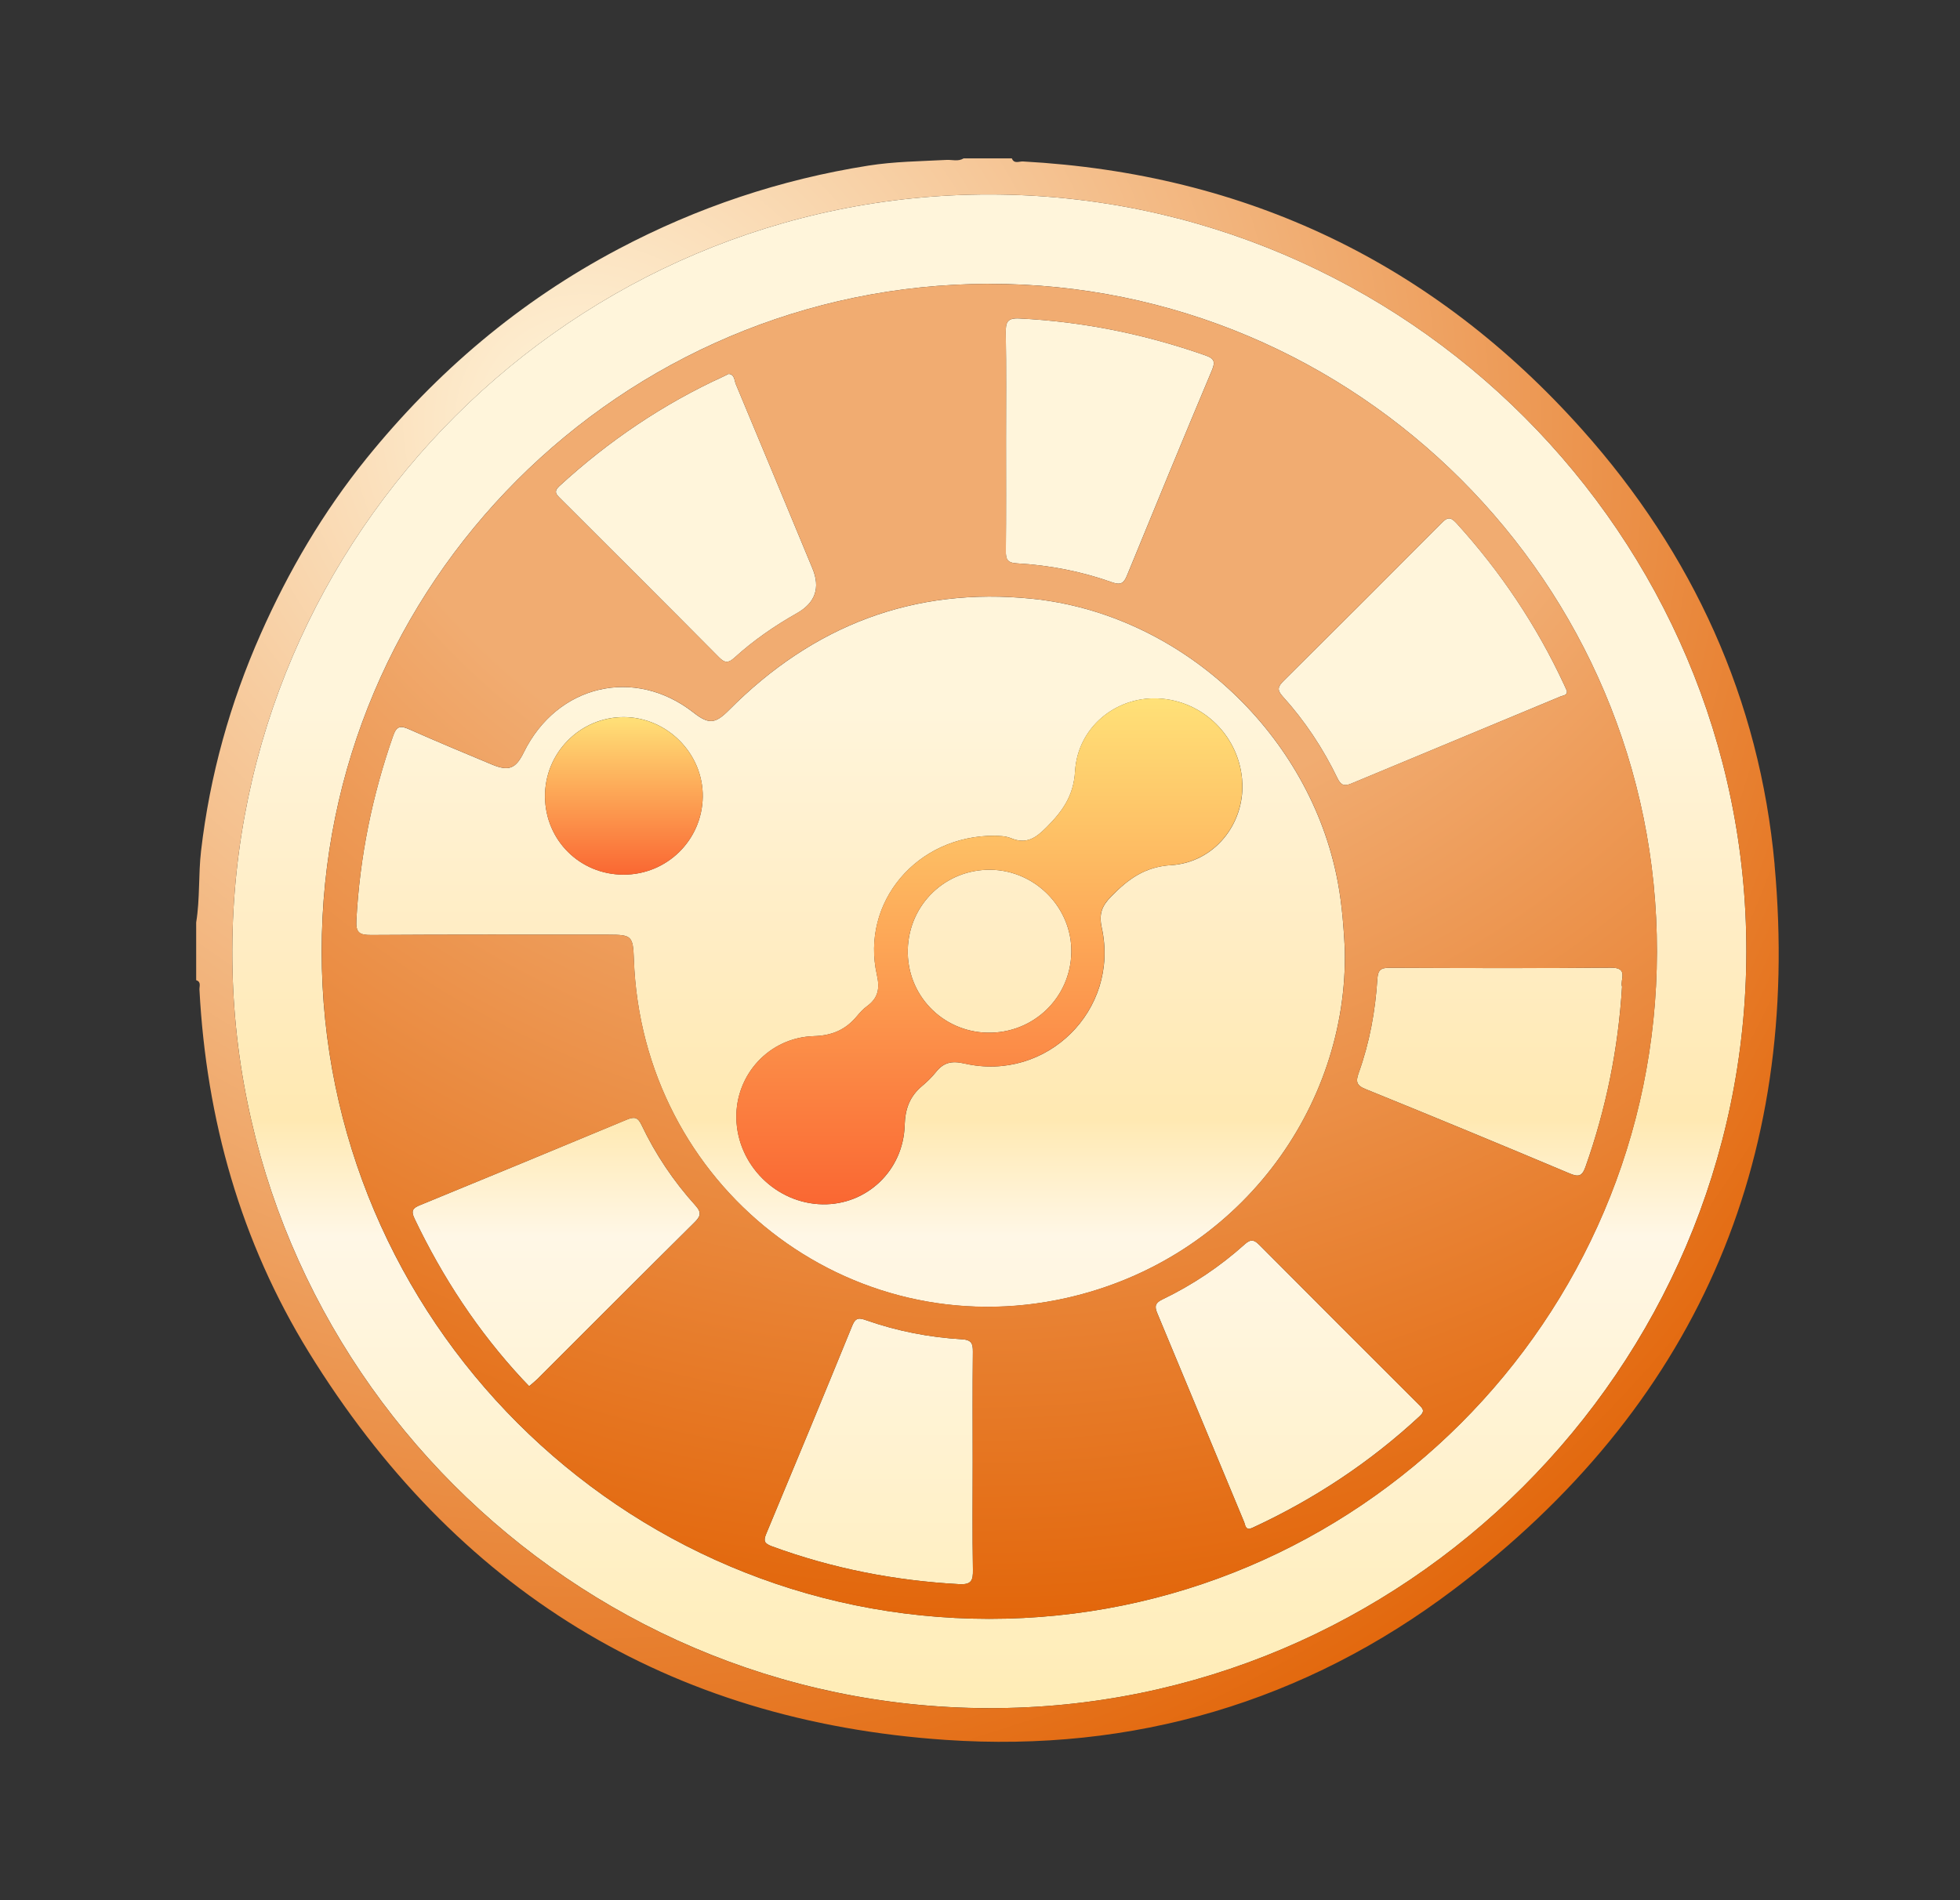 <svg width="33" height="32" viewBox="0 0 33 32" fill="none" xmlns="http://www.w3.org/2000/svg">
<rect x="0" y="0" width="33" height="32" fill="#333333" stroke="none"/>
<g clip-path="url(#clip0_10098_408)">
<path d="M16.662 3.275C9.66 3.27 3.934 8.983 3.911 15.995C3.889 23 9.616 28.748 16.639 28.766C23.644 28.785 29.391 23.051 29.403 16.032C29.414 9.021 23.68 3.28 16.662 3.275ZM16.654 27.262C10.462 27.259 5.419 22.217 5.416 16.024C5.413 9.833 10.449 4.792 16.647 4.78C22.846 4.769 27.907 9.83 27.897 16.03C27.887 22.227 22.845 27.265 16.654 27.262Z" fill="url(#paint0_linear_10098_408)"/>
<path d="M22.642 15.98C22.616 15.47 22.577 15.095 22.498 14.723C21.983 12.294 19.848 10.337 17.381 10.084C15.383 9.878 13.684 10.538 12.274 11.958C12.042 12.191 11.935 12.203 11.676 12C10.685 11.224 9.382 11.529 8.82 12.668C8.684 12.946 8.567 12.993 8.283 12.875C7.819 12.681 7.354 12.488 6.895 12.284C6.752 12.221 6.681 12.216 6.621 12.386C6.267 13.395 6.057 14.429 6 15.497C5.988 15.709 6.052 15.747 6.25 15.746C7.583 15.737 8.917 15.741 10.25 15.741C10.636 15.741 10.658 15.763 10.672 16.157C10.809 19.967 14.284 22.689 17.961 21.858C20.853 21.204 22.705 18.648 22.642 15.98ZM10.499 14.729C9.765 14.729 9.183 14.152 9.176 13.418C9.169 12.68 9.766 12.075 10.502 12.076C11.234 12.078 11.843 12.693 11.832 13.421C11.82 14.149 11.23 14.73 10.499 14.729ZM19.718 14.569C19.271 14.598 18.995 14.806 18.712 15.094C18.551 15.256 18.499 15.392 18.551 15.626C18.854 17.009 17.623 18.227 16.238 17.91C16.019 17.86 15.885 17.894 15.755 18.058C15.688 18.142 15.609 18.218 15.526 18.288C15.32 18.461 15.24 18.669 15.232 18.947C15.211 19.713 14.592 20.294 13.85 20.281C13.066 20.268 12.412 19.614 12.398 18.828C12.385 18.096 12.952 17.472 13.703 17.449C14.014 17.44 14.238 17.34 14.427 17.114C14.479 17.052 14.535 16.99 14.6 16.943C14.787 16.806 14.816 16.648 14.764 16.415C14.491 15.203 15.429 14.066 16.756 14.074C16.794 14.08 16.919 14.072 17.023 14.116C17.283 14.224 17.442 14.111 17.621 13.931C17.887 13.663 18.076 13.406 18.101 12.989C18.144 12.252 18.782 11.733 19.49 11.762C20.26 11.792 20.881 12.411 20.917 13.184C20.949 13.882 20.445 14.522 19.72 14.57L19.718 14.569Z" fill="url(#paint1_linear_10098_408)"/>
<path d="M16.938 7.414C16.938 8.034 16.941 8.655 16.935 9.276C16.933 9.416 16.957 9.478 17.12 9.487C17.669 9.518 18.207 9.622 18.726 9.807C18.872 9.859 18.923 9.819 18.976 9.689C19.448 8.536 19.922 7.383 20.405 6.235C20.469 6.084 20.435 6.034 20.295 5.985C19.279 5.628 18.238 5.416 17.162 5.363C16.956 5.353 16.931 5.429 16.934 5.606C16.944 6.208 16.938 6.81 16.938 7.414Z" fill="url(#paint2_linear_10098_408)"/>
<path d="M16.377 24.628C16.377 24.007 16.373 23.387 16.38 22.766C16.381 22.628 16.359 22.564 16.196 22.554C15.647 22.522 15.109 22.417 14.589 22.235C14.469 22.192 14.407 22.182 14.349 22.325C13.872 23.495 13.388 24.663 12.901 25.829C12.851 25.95 12.867 25.992 12.995 26.04C14.015 26.415 15.067 26.619 16.151 26.678C16.356 26.689 16.384 26.615 16.381 26.436C16.37 25.834 16.377 25.232 16.377 24.628Z" fill="url(#paint3_linear_10098_408)"/>
<path d="M23.396 16.298C23.248 16.297 23.2 16.334 23.19 16.488C23.156 17.028 23.059 17.558 22.876 18.068C22.824 18.213 22.836 18.279 22.994 18.342C24.14 18.807 25.283 19.28 26.424 19.76C26.573 19.823 26.636 19.814 26.694 19.652C27.041 18.672 27.246 17.664 27.31 16.617C27.27 16.504 27.433 16.293 27.121 16.296C25.88 16.307 24.637 16.303 23.396 16.298Z" fill="url(#paint4_linear_10098_408)"/>
<path d="M23.888 23.653C22.99 22.756 22.092 21.86 21.197 20.959C21.106 20.868 21.049 20.872 20.955 20.956C20.538 21.331 20.075 21.64 19.57 21.883C19.458 21.937 19.433 21.991 19.482 22.108C19.973 23.284 20.459 24.461 20.949 25.636C20.966 25.678 20.965 25.751 21.041 25.746C21.061 25.738 21.078 25.732 21.094 25.725C22.13 25.245 23.07 24.623 23.907 23.845C24.001 23.758 23.947 23.713 23.888 23.653Z" fill="url(#paint5_linear_10098_408)"/>
<path d="M24.269 8.811C23.387 9.698 22.502 10.583 21.614 11.464C21.522 11.556 21.492 11.613 21.594 11.725C21.97 12.14 22.277 12.605 22.52 13.109C22.576 13.224 22.634 13.244 22.748 13.197C23.924 12.706 25.1 12.219 26.276 11.728C26.316 11.711 26.391 11.712 26.382 11.635C26.366 11.599 26.352 11.566 26.336 11.534C25.871 10.532 25.264 9.625 24.52 8.808C24.414 8.692 24.362 8.717 24.269 8.811Z" fill="url(#paint6_linear_10098_408)"/>
<path d="M10.8 18.942C10.74 18.815 10.68 18.802 10.555 18.854C9.396 19.338 8.235 19.817 7.074 20.294C6.953 20.343 6.914 20.385 6.979 20.522C7.451 21.511 8.045 22.416 8.791 23.22C8.827 23.259 8.864 23.297 8.909 23.344C8.962 23.299 9.01 23.261 9.054 23.218C9.933 22.34 10.81 21.46 11.692 20.586C11.793 20.486 11.818 20.423 11.712 20.304C11.342 19.895 11.037 19.441 10.8 18.942Z" fill="url(#paint7_linear_10098_408)"/>
<path d="M9.435 8.395C10.326 9.285 11.219 10.175 12.105 11.069C12.206 11.171 12.266 11.167 12.367 11.075C12.687 10.784 13.042 10.539 13.419 10.326C13.727 10.151 13.814 9.901 13.68 9.575C13.251 8.539 12.821 7.504 12.389 6.47C12.362 6.405 12.37 6.305 12.268 6.297C12.236 6.313 12.212 6.326 12.187 6.337C11.165 6.803 10.248 7.425 9.42 8.184C9.316 8.279 9.365 8.326 9.435 8.395Z" fill="url(#paint8_linear_10098_408)"/>
<path d="M16.682 14.647C15.92 14.636 15.304 15.228 15.284 15.99C15.265 16.75 15.86 17.373 16.621 17.391C17.393 17.409 18.025 16.806 18.038 16.038C18.051 15.29 17.435 14.659 16.682 14.647Z" fill="url(#paint9_linear_10098_408)"/>
<path d="M29.879 14.564C29.626 11.78 28.502 9.324 26.64 7.237C24.134 4.429 20.985 2.924 17.222 2.719C17.159 2.716 17.074 2.765 17.036 2.667H16.225C16.133 2.724 16.033 2.688 15.936 2.693C15.497 2.716 15.056 2.72 14.62 2.789C13.14 3.023 11.74 3.492 10.414 4.193C8.75 5.072 7.348 6.264 6.169 7.722C5.441 8.623 4.858 9.617 4.39 10.674C3.873 11.841 3.533 13.06 3.385 14.331C3.339 14.731 3.368 15.136 3.303 15.534V15.75L3.303 16.291V16.507C3.392 16.535 3.355 16.611 3.358 16.666C3.474 18.852 4.052 20.909 5.2 22.773C7.661 26.765 11.244 28.985 15.928 29.301C19.073 29.514 21.972 28.664 24.487 26.759C28.521 23.705 30.337 19.605 29.878 14.564H29.879ZM16.639 28.767C9.616 28.748 3.889 23.001 3.911 15.996C3.934 8.983 9.66 3.27 16.662 3.275C23.68 3.28 29.414 9.022 29.403 16.032C29.391 23.051 23.644 28.785 16.639 28.766V28.767Z" fill="url(#paint10_radial_10098_408)"/>
<path d="M16.648 4.78C10.45 4.792 5.413 9.834 5.417 16.024C5.42 22.216 10.462 27.259 16.654 27.262C22.846 27.265 27.889 22.228 27.898 16.031C27.908 9.831 22.847 4.769 16.648 4.781L16.648 4.78ZM17.163 5.363C18.238 5.416 19.28 5.628 20.295 5.985C20.436 6.034 20.469 6.084 20.406 6.235C19.922 7.383 19.449 8.536 18.977 9.689C18.923 9.819 18.873 9.86 18.726 9.807C18.207 9.622 17.669 9.518 17.12 9.487C16.958 9.478 16.934 9.416 16.936 9.276C16.942 8.655 16.938 8.034 16.938 7.414C16.938 6.811 16.945 6.208 16.934 5.605C16.932 5.428 16.957 5.353 17.163 5.362V5.363ZM9.42 8.183C10.248 7.425 11.165 6.803 12.187 6.337C12.212 6.325 12.236 6.312 12.268 6.296C12.37 6.304 12.362 6.404 12.389 6.47C12.821 7.504 13.251 8.539 13.68 9.574C13.815 9.9 13.728 10.15 13.419 10.325C13.042 10.539 12.687 10.784 12.367 11.074C12.265 11.166 12.206 11.171 12.106 11.069C11.219 10.174 10.326 9.285 9.435 8.395C9.365 8.326 9.316 8.278 9.419 8.183L9.42 8.183ZM11.693 20.586C10.81 21.461 9.933 22.34 9.054 23.218C9.011 23.262 8.962 23.299 8.91 23.345C8.865 23.297 8.827 23.259 8.791 23.221C8.046 22.416 7.452 21.511 6.98 20.523C6.914 20.385 6.954 20.344 7.075 20.294C8.236 19.817 9.397 19.338 10.556 18.855C10.681 18.802 10.741 18.815 10.801 18.943C11.037 19.441 11.344 19.896 11.712 20.305C11.819 20.424 11.793 20.487 11.693 20.587V20.586ZM16.151 26.678C15.067 26.619 14.015 26.415 12.995 26.04C12.867 25.992 12.851 25.95 12.901 25.829C13.388 24.663 13.872 23.495 14.349 22.325C14.407 22.182 14.469 22.192 14.589 22.235C15.109 22.417 15.647 22.522 16.196 22.554C16.359 22.563 16.381 22.628 16.38 22.766C16.373 23.387 16.377 24.008 16.377 24.628C16.377 25.231 16.37 25.834 16.381 26.437C16.384 26.615 16.356 26.689 16.151 26.678V26.678ZM10.673 16.157C10.659 15.763 10.637 15.741 10.25 15.74C8.917 15.74 7.583 15.736 6.25 15.745C6.053 15.746 5.989 15.708 6 15.496C6.057 14.428 6.268 13.394 6.622 12.386C6.682 12.215 6.753 12.22 6.895 12.283C7.354 12.488 7.819 12.68 8.283 12.874C8.567 12.993 8.684 12.945 8.821 12.667C9.382 11.528 10.686 11.223 11.677 11.999C11.936 12.202 12.043 12.191 12.274 11.957C13.684 10.537 15.383 9.877 17.381 10.083C19.849 10.337 21.984 12.293 22.499 14.723C22.577 15.094 22.616 15.469 22.643 15.979C22.706 18.646 20.854 21.202 17.962 21.856C14.285 22.687 10.81 19.965 10.673 16.155L10.673 16.157ZM23.907 23.846C23.07 24.624 22.13 25.245 21.095 25.726C21.078 25.733 21.061 25.738 21.042 25.747C20.967 25.751 20.967 25.678 20.949 25.637C20.459 24.462 19.973 23.284 19.482 22.109C19.433 21.992 19.459 21.937 19.571 21.884C20.076 21.64 20.538 21.331 20.955 20.957C21.049 20.872 21.106 20.868 21.198 20.96C22.092 21.86 22.991 22.757 23.888 23.654C23.948 23.713 24.002 23.759 23.907 23.847V23.846ZM27.31 16.617C27.246 17.664 27.041 18.672 26.694 19.652C26.637 19.815 26.573 19.823 26.424 19.76C25.283 19.28 24.14 18.807 22.994 18.342C22.836 18.279 22.824 18.214 22.876 18.069C23.058 17.559 23.156 17.028 23.19 16.489C23.2 16.334 23.249 16.297 23.396 16.298C24.637 16.303 25.879 16.308 27.121 16.296C27.433 16.294 27.269 16.505 27.31 16.618L27.31 16.617ZM26.382 11.634C26.391 11.712 26.316 11.711 26.276 11.728C25.1 12.219 23.924 12.705 22.748 13.196C22.635 13.243 22.576 13.224 22.52 13.109C22.277 12.605 21.97 12.14 21.594 11.725C21.492 11.613 21.522 11.555 21.614 11.464C22.502 10.583 23.387 9.698 24.269 8.811C24.362 8.717 24.414 8.692 24.519 8.808C25.263 9.625 25.87 10.532 26.336 11.534C26.351 11.566 26.366 11.599 26.381 11.634H26.382Z" fill="url(#paint11_radial_10098_408)"/>
<path d="M20.915 13.183C20.915 13.184 20.916 13.183 20.916 13.183C20.88 12.411 20.259 11.792 19.489 11.761C18.78 11.733 18.143 12.252 18.1 12.989C18.075 13.406 17.886 13.663 17.62 13.931C17.441 14.111 17.282 14.223 17.022 14.116C16.918 14.072 16.793 14.079 16.755 14.074C15.428 14.066 14.49 15.202 14.763 16.415C14.815 16.648 14.786 16.805 14.599 16.943C14.534 16.99 14.478 17.052 14.426 17.114C14.237 17.34 14.013 17.439 13.702 17.449C12.951 17.471 12.384 18.096 12.397 18.828C12.411 19.614 13.065 20.267 13.849 20.281C14.591 20.293 15.21 19.712 15.231 18.947C15.239 18.67 15.319 18.461 15.525 18.288C15.608 18.218 15.687 18.142 15.754 18.058C15.884 17.893 16.018 17.859 16.237 17.91C17.622 18.226 18.853 17.009 18.549 15.625C18.498 15.392 18.549 15.256 18.71 15.093C18.994 14.806 19.27 14.598 19.717 14.569C20.443 14.521 20.947 13.882 20.915 13.184C20.915 13.183 20.915 13.183 20.915 13.183ZM16.621 17.391C15.86 17.373 15.265 16.749 15.284 15.99C15.304 15.228 15.92 14.636 16.682 14.647C17.435 14.659 18.051 15.29 18.038 16.038C18.024 16.806 17.393 17.409 16.621 17.391Z" fill="url(#paint12_linear_10098_408)"/>
<path d="M10.502 12.077C9.766 12.076 9.169 12.68 9.176 13.419C9.183 14.152 9.765 14.73 10.499 14.73C11.229 14.73 11.82 14.15 11.832 13.421C11.844 12.695 11.234 12.078 10.502 12.077Z" fill="url(#paint13_linear_10098_408)"/>
</g>
<defs>
<linearGradient id="paint0_linear_10098_408" x1="17.404" y1="3.507" x2="17.404" y2="28.998" gradientUnits="userSpaceOnUse">
<stop offset="0.001" stop-color="#FFF5DB"/>
<stop offset="0.33" stop-color="#FFF5DB"/>
<stop offset="0.474" stop-color="#FFEDC5"/>
<stop offset="0.602" stop-color="#FFE9B2"/>
<stop offset="0.679" stop-color="#FFF7E6"/>
<stop offset="1" stop-color="#FFECB4"/>
</linearGradient>
<linearGradient id="paint1_linear_10098_408" x1="17.404" y1="3.507" x2="17.404" y2="28.998" gradientUnits="userSpaceOnUse">
<stop offset="0.001" stop-color="#FFF5DB"/>
<stop offset="0.33" stop-color="#FFF5DB"/>
<stop offset="0.474" stop-color="#FFEDC5"/>
<stop offset="0.602" stop-color="#FFE9B2"/>
<stop offset="0.679" stop-color="#FFF7E6"/>
<stop offset="1" stop-color="#FFECB4"/>
</linearGradient>
<linearGradient id="paint2_linear_10098_408" x1="17.404" y1="3.507" x2="17.404" y2="28.998" gradientUnits="userSpaceOnUse">
<stop offset="0.001" stop-color="#FFF5DB"/>
<stop offset="0.33" stop-color="#FFF5DB"/>
<stop offset="0.474" stop-color="#FFEDC5"/>
<stop offset="0.602" stop-color="#FFE9B2"/>
<stop offset="0.679" stop-color="#FFF7E6"/>
<stop offset="1" stop-color="#FFECB4"/>
</linearGradient>
<linearGradient id="paint3_linear_10098_408" x1="17.404" y1="3.507" x2="17.404" y2="28.998" gradientUnits="userSpaceOnUse">
<stop offset="0.001" stop-color="#FFF5DB"/>
<stop offset="0.33" stop-color="#FFF5DB"/>
<stop offset="0.474" stop-color="#FFEDC5"/>
<stop offset="0.602" stop-color="#FFE9B2"/>
<stop offset="0.679" stop-color="#FFF7E6"/>
<stop offset="1" stop-color="#FFECB4"/>
</linearGradient>
<linearGradient id="paint4_linear_10098_408" x1="17.404" y1="3.507" x2="17.404" y2="28.998" gradientUnits="userSpaceOnUse">
<stop offset="0.001" stop-color="#FFF5DB"/>
<stop offset="0.33" stop-color="#FFF5DB"/>
<stop offset="0.474" stop-color="#FFEDC5"/>
<stop offset="0.602" stop-color="#FFE9B2"/>
<stop offset="0.679" stop-color="#FFF7E6"/>
<stop offset="1" stop-color="#FFECB4"/>
</linearGradient>
<linearGradient id="paint5_linear_10098_408" x1="17.404" y1="3.507" x2="17.404" y2="28.998" gradientUnits="userSpaceOnUse">
<stop offset="0.001" stop-color="#FFF5DB"/>
<stop offset="0.33" stop-color="#FFF5DB"/>
<stop offset="0.474" stop-color="#FFEDC5"/>
<stop offset="0.602" stop-color="#FFE9B2"/>
<stop offset="0.679" stop-color="#FFF7E6"/>
<stop offset="1" stop-color="#FFECB4"/>
</linearGradient>
<linearGradient id="paint6_linear_10098_408" x1="17.404" y1="3.507" x2="17.404" y2="28.998" gradientUnits="userSpaceOnUse">
<stop offset="0.001" stop-color="#FFF5DB"/>
<stop offset="0.33" stop-color="#FFF5DB"/>
<stop offset="0.474" stop-color="#FFEDC5"/>
<stop offset="0.602" stop-color="#FFE9B2"/>
<stop offset="0.679" stop-color="#FFF7E6"/>
<stop offset="1" stop-color="#FFECB4"/>
</linearGradient>
<linearGradient id="paint7_linear_10098_408" x1="17.404" y1="3.507" x2="17.404" y2="28.998" gradientUnits="userSpaceOnUse">
<stop offset="0.001" stop-color="#FFF5DB"/>
<stop offset="0.33" stop-color="#FFF5DB"/>
<stop offset="0.474" stop-color="#FFEDC5"/>
<stop offset="0.602" stop-color="#FFE9B2"/>
<stop offset="0.679" stop-color="#FFF7E6"/>
<stop offset="1" stop-color="#FFECB4"/>
</linearGradient>
<linearGradient id="paint8_linear_10098_408" x1="17.404" y1="3.507" x2="17.404" y2="28.998" gradientUnits="userSpaceOnUse">
<stop offset="0.001" stop-color="#FFF5DB"/>
<stop offset="0.33" stop-color="#FFF5DB"/>
<stop offset="0.474" stop-color="#FFEDC5"/>
<stop offset="0.602" stop-color="#FFE9B2"/>
<stop offset="0.679" stop-color="#FFF7E6"/>
<stop offset="1" stop-color="#FFECB4"/>
</linearGradient>
<linearGradient id="paint9_linear_10098_408" x1="17.404" y1="3.507" x2="17.404" y2="28.998" gradientUnits="userSpaceOnUse">
<stop offset="0.001" stop-color="#FFF5DB"/>
<stop offset="0.33" stop-color="#FFF5DB"/>
<stop offset="0.474" stop-color="#FFEDC5"/>
<stop offset="0.602" stop-color="#FFE9B2"/>
<stop offset="0.679" stop-color="#FFF7E6"/>
<stop offset="1" stop-color="#FFECB4"/>
</linearGradient>
<radialGradient id="paint10_radial_10098_408" cx="0" cy="0" r="1" gradientUnits="userSpaceOnUse" gradientTransform="translate(9.783 7.226) rotate(64.67) scale(26.012 26.453)">
<stop stop-color="#FFF5DB"/>
<stop offset="1" stop-color="#E15F00"/>
</radialGradient>
<radialGradient id="paint11_radial_10098_408" cx="0" cy="0" r="1" gradientUnits="userSpaceOnUse" gradientTransform="translate(16.636 2.762) rotate(81.938) scale(25.939 26.394)">
<stop stop-color="#F1AC71"/>
<stop offset="0.44" stop-color="#F1AC71"/>
<stop offset="1" stop-color="#E15F00"/>
</radialGradient>
<linearGradient id="paint12_linear_10098_408" x1="16.657" y1="11.76" x2="16.657" y2="20.281" gradientUnits="userSpaceOnUse">
<stop stop-color="#FFE178"/>
<stop offset="1" stop-color="#FA6732"/>
</linearGradient>
<linearGradient id="paint13_linear_10098_408" x1="10.504" y1="12.077" x2="10.504" y2="14.73" gradientUnits="userSpaceOnUse">
<stop stop-color="#FFE178"/>
<stop offset="1" stop-color="#FA6732"/>
</linearGradient>
<clipPath id="clip0_10098_408">
<rect width="26.645" height="26.667" fill="white" transform="translate(3.303 2.667)"/>
</clipPath>
</defs>
</svg>
